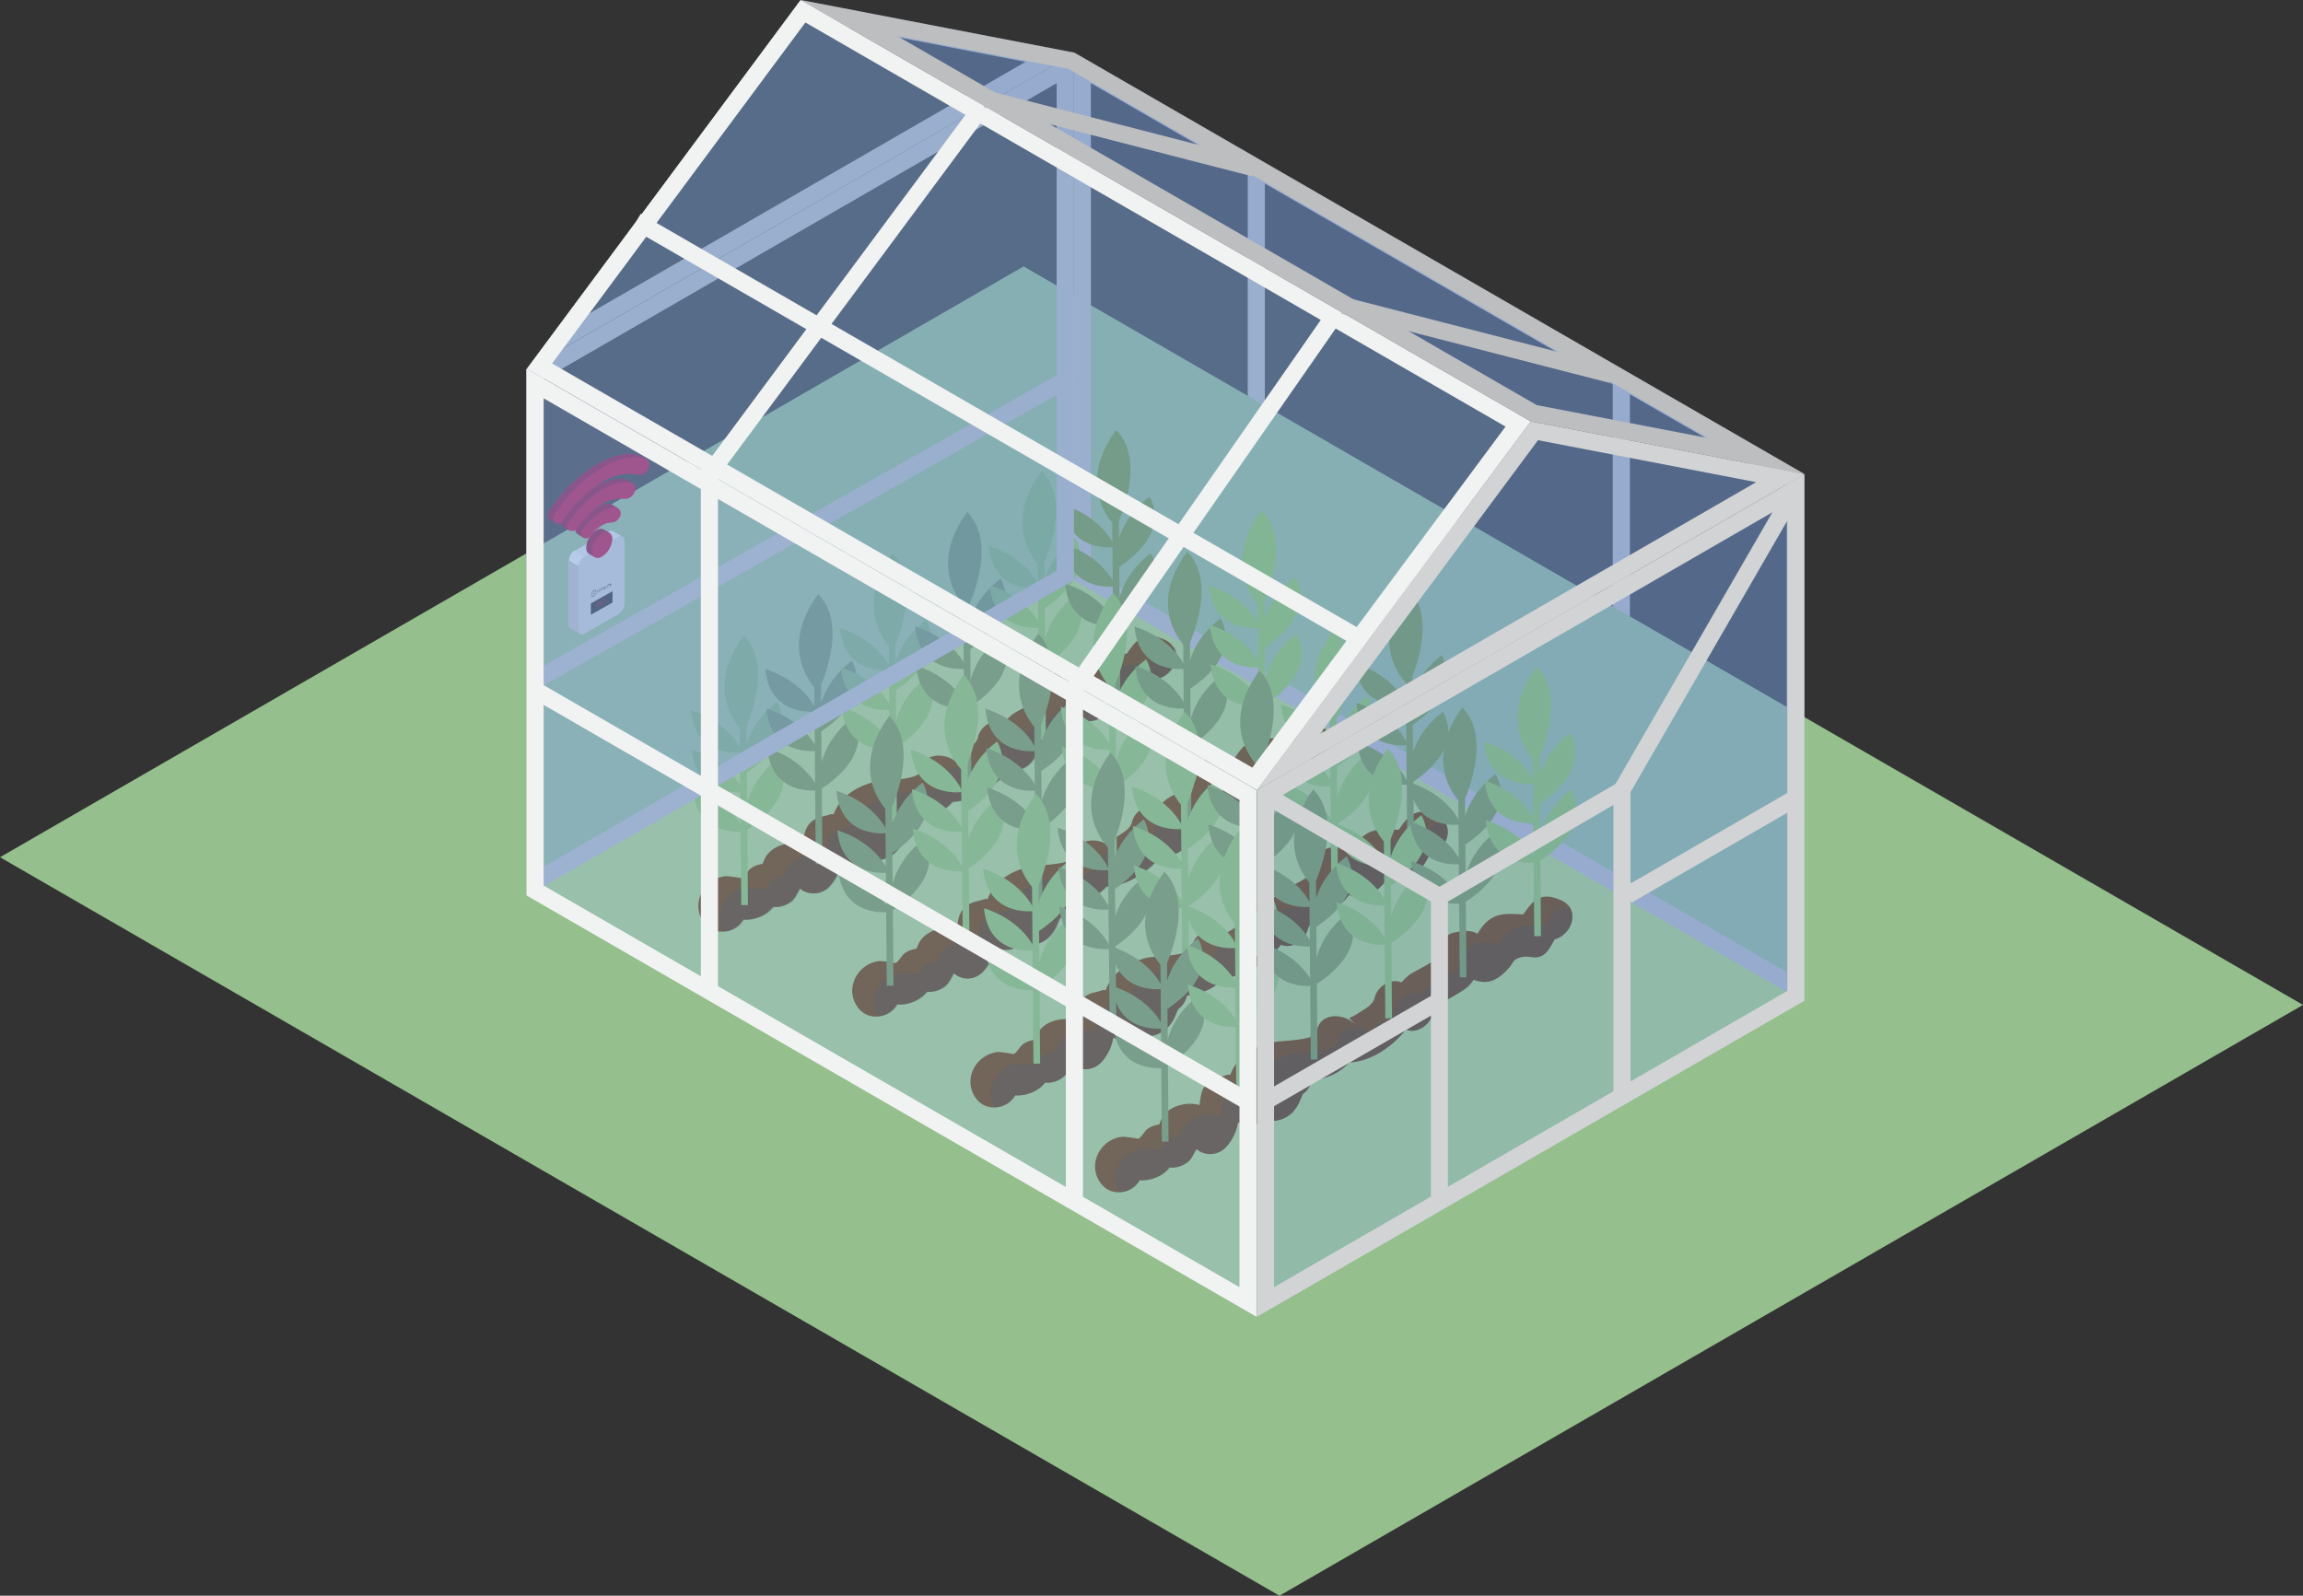 <svg xmlns="http://www.w3.org/2000/svg" viewBox="0 0 669.9 464.29"><rect x="0" y="0" width="669.9" height="464.29" fill="#333333" stroke="none"/><defs><style>.cls-1{isolation:isolate;}.cls-2{fill:#bcbec0;}.cls-3{fill:#95bf8c;}.cls-4{fill:#c4c4c4;}.cls-5{fill:#e6ebed;}.cls-6{fill:#fff;opacity:0.5;mix-blend-mode:multiply;}.cls-7{fill:#d0d4d4;}.cls-8{fill:#1f1f1f;}.cls-9{fill:#c20036;}.cls-10{fill:#3e3e3d;}.cls-11{fill:#567bc6;}.cls-11,.cls-18,.cls-19,.cls-20{opacity:0.31;}.cls-12{fill:#5e3d18;}.cls-13{fill:#3a3a3a;opacity:0.4;}.cls-14{fill:#7bb26f;}.cls-15{fill:#698e5f;}.cls-16{fill:#920030;}.cls-17{fill:#faef76;}.cls-18{fill:#89afe9;}.cls-19{fill:#9ec3ef;}.cls-20{fill:#93bde5;}.cls-21{fill:#f1f2f2;}.cls-22{fill:#d1d3d4;}</style></defs><g class="cls-1"><g id="Capa_2" data-name="Capa 2"><g id="Capa_1-2" data-name="Capa 1"><rect class="cls-2" x="362.94" y="47.78" width="4.98" height="150.89"/><rect class="cls-2" x="469.12" y="110.26" width="4.98" height="150.89"/><rect class="cls-2" x="413.04" y="49.69" width="4.98" height="238.29" transform="translate(61.54 444.28) rotate(-60)"/><polygon class="cls-3" points="297.74 77.52 0 249.42 372.17 464.29 669.9 292.39 297.74 77.52"/><g id="_5" data-name="5"><g class="cls-1"><path class="cls-4" d="M168.37,183.38l-.05-18.4-3-1.7,0,18.4a1.22,1.22,0,0,0,.5,1.1l3,1.7A1.24,1.24,0,0,1,168.37,183.38Z"/><path class="cls-5" d="M178.17,154.49h0l-.09,0-.09,0-.06,0h-.38l-.15,0-.06,0-.06,0-.08,0-.24.12L167,160.33a3.15,3.15,0,0,0-.33.22l-.1.09-.15.13-.06.07-.06.06-.06.07a2.09,2.09,0,0,0-.14.17l0,.06,0,0,0,.06-.09.15-.09.15h0l-.06.12-.08.15-.06.13h0l-.07.16s-.07.21-.08.24v0s0,0,0,.06,0,.13-.05.2a.5.5,0,0,1,0,.12,169202407406.86,169202407406.86,0,0,1,0,.12c0,.11,0,.22,0,.33l3,1.7a2.56,2.56,0,0,1,0-.39.64.64,0,0,0,0-.07,2.74,2.74,0,0,1,.08-.37v0a3.39,3.39,0,0,1,.15-.41h0a3,3,0,0,1,.21-.4h0l.24-.37,0,0a2.43,2.43,0,0,1,.24-.3l.06-.06a1.37,1.37,0,0,1,.22-.2l.1-.09A2.27,2.27,0,0,1,170,162l9.91-5.73a1.73,1.73,0,0,1,.32-.14l.06,0,.28-.06h0a1.29,1.29,0,0,1,.28,0h0a1.06,1.06,0,0,1,.25.09Z"/></g><path class="cls-6" d="M167.09,160.3l-.05,0a3.15,3.15,0,0,0-.33.22l-.1.09-.15.13-.06.07-.06.06-.06.07a2.09,2.09,0,0,0-.14.17l0,.06,0,0,0,.06-.09.15-.09.15h0l-.06.12-.08.15-.06.13h0l-.07.16-.06.16a.24.24,0,0,1,0,.08v0s0,0,0,.06,0,.13-.05.2a.5.5,0,0,1,0,.12,169202407406.86,169202407406.86,0,0,1,0,.12c0,.11,0,.22,0,.33l3,1.7a2.56,2.56,0,0,1,0-.39.64.64,0,0,0,0-.07,2.74,2.74,0,0,1,.08-.37v0a3.39,3.39,0,0,1,.15-.41h0a3,3,0,0,1,.21-.4h0l.24-.37,0,0a2.43,2.43,0,0,1,.24-.3l.06-.06a1.37,1.37,0,0,1,.22-.2l.1-.09A2.27,2.27,0,0,1,170,162l.06,0Z"/><path class="cls-7" d="M181.66,157.28c0-1.09-.77-1.52-1.72-1L170,162a3.74,3.74,0,0,0-1.71,2.95l.05,18.4c0,1.08.78,1.52,1.72,1l9.92-5.73a3.77,3.77,0,0,0,1.7-2.95Z"/><polygon class="cls-7" points="179.61 176.14 179.56 160.06 170.43 165.34 170.47 181.41 179.61 176.14 179.61 176.14"/><polygon class="cls-8" points="178.17 175.3 171.87 178.87 171.87 175.58 178.17 172.01 178.17 175.3"/><path class="cls-9" d="M174.12,176.68l-.6.34c-.06,0-.09,0-.1,0l.16-.15.48-.27Zm-.07-1.2-.47.27-.16,0a.26.26,0,0,1,.1-.16l.59-.34Zm0,.44.08,0-.08.13-.53.29-.08,0,.08-.12Zm0-.06v-.4l.06-.19c.06,0,.09,0,.1,0v.54l0,.06Zm.12.09,0,0v.54a.31.31,0,0,1-.1.15l-.06-.12v-.41Z"/><path class="cls-9" d="M174.66,175.18v.36l-.12.19,0,0v-.5Zm-.16,1.15v-.5l0-.07.12.05v.37Zm.7-.26-.6.34s-.08,0-.1,0l.16-.15.48-.27Zm0-1.24-.53.31-.16,0a.22.22,0,0,1,.1-.15l.65-.38Zm0,.48.08,0-.08.12-.52.29-.08,0,.08-.12Zm.12,0,0,0v.54a.22.22,0,0,1-.1.15l-.06-.12v-.4Z"/><path class="cls-9" d="M175.52,174.74h0v-.26l.06-.09h0v.24Zm.35-.5-.26.15-.05,0,.05-.07.26-.15,0,0Zm0,.28,0,.07-.26.15-.05,0,.05-.07.26-.15Zm0-.05v-.24l0,0,.06,0v.26l0,0Z"/><path class="cls-9" d="M176.32,174.22v.36l-.12.19,0,0v-.5Zm-.16,1.15v-.5l0-.07.12,0v.37Z"/><path class="cls-9" d="M176.54,175.16h0v-.26l.06-.09h0v.24Zm.35-.5-.26.14,0,0,0-.07.26-.14h0Zm0,.27,0,.07-.26.15,0,0,0-.07.26-.15Zm0-.05v-.24l0,0,.05,0v.26l0,0Z"/></g><path class="cls-10" d="M173.92,171.56h0s0,0,0,0v.82l-.12.06v-.81a.13.13,0,0,1,0-.06Zm.56-.31a.3.3,0,0,1,.15-.05.16.16,0,0,1,.12,0,.22.22,0,0,1,.09.1.33.33,0,0,1,0,.15.68.68,0,0,1,0,.19,1.54,1.54,0,0,1-.08.19l-.12.16a.79.79,0,0,1-.15.12.37.37,0,0,1-.15.05.28.28,0,0,1-.13,0,.24.24,0,0,1-.08-.09.38.38,0,0,1,0-.16.57.57,0,0,1,0-.18.64.64,0,0,1,.08-.19.61.61,0,0,1,.12-.16A.79.79,0,0,1,174.48,171.25Zm0,.75a.48.48,0,0,0,.11-.09.44.44,0,0,0,.08-.11.38.38,0,0,0,.06-.13.69.69,0,0,0,0-.13.31.31,0,0,0,0-.11l-.06-.07-.09,0-.1,0-.11.08a.83.83,0,0,0-.08.12l-.06.13a.59.59,0,0,0,0,.13.2.2,0,0,0,0,.11.1.1,0,0,0,0,.06.15.15,0,0,0,.09,0A.19.19,0,0,0,174.48,172Zm.44-1,.35-.2s0,0,0,0,0,0,0,0a.14.14,0,0,1,0,.06l0,0-.12.06v.76l-.11.06v-.75l-.12.06h0s0,0,0,0a.09.09,0,0,1,0-.05Zm.69,0,.08-.05.09,0a.08.08,0,0,1,.07,0,.1.1,0,0,1,.05.06s0,.06,0,.09a.43.43,0,0,1,0,.11.37.37,0,0,1-.05.11.86.86,0,0,1-.07.1.28.28,0,0,1-.09.07l-.28.16v-.13l.28-.16,0,0,0,0a.14.14,0,0,0,0-.06.11.11,0,0,0,0-.05.07.07,0,0,0,0,0s0,0,0,0h0l0,0-.07,0h-.1l-.06,0a.1.1,0,0,1,0,0,.17.17,0,0,1,0-.08.38.38,0,0,1,0-.1.47.47,0,0,1,.05-.1l.06-.09.09-.07.21-.12a0,0,0,0,1,0,0,.05.05,0,0,1,0,0l0,.05,0,0-.21.12,0,0,0,0a.08.08,0,0,0,0,0,.11.11,0,0,0,0,0s0,0,0,0,0,0,0,0h.07Zm.53.1.38-.22V171l-.49.28v-.82l0-.05,0,0,.35-.2s0,0,0,0,0,0,0,0a.11.11,0,0,1,0,0l0,0-.3.17v.25l.2-.11v.12l-.2.11Zm.79-1.2.11,0,.1,0,.06.07a.25.25,0,0,1,0,.12v.55l-.12.06v-.54a.19.19,0,0,0,0-.08.08.08,0,0,0,0,0H177l-.07,0-.07.06s0,.05-.06.07a.36.36,0,0,0,0,.09.28.28,0,0,0,0,.09v.54l-.11.07v-.55a.39.39,0,0,1,0-.14.35.35,0,0,1,.06-.14l.09-.13A.34.34,0,0,1,176.93,169.87Zm.62,0,.08,0,.08,0h.08a.13.13,0,0,1,0,.06.15.15,0,0,1,0,.09.2.2,0,0,1,0,.11.36.36,0,0,1,0,.11l-.08.1a.16.16,0,0,1-.09.07l-.28.16v-.13l.28-.16,0,0,0,0,0-.06a.43.43,0,0,1,0-.05.43.43,0,0,0,0,0l0,0h0l0,0-.07,0h-.11s0,0-.05,0a.07.07,0,0,1,0,0,.14.14,0,0,1,0-.07.43.43,0,0,1,0-.11.42.42,0,0,1,0-.1l.07-.09.08-.07.22-.12s0,0,0,0,0,0,0,0a.09.09,0,0,1,0,.05l0,0-.21.12,0,0s0,0,0,0l0,0v0s0,0,0,0l0,0h.07Z"/><path class="cls-10" d="M173.34,172.4a1.24,1.24,0,0,1-.58.91c-.3.17-.55.05-.59-.26l-.15.09c0,.41.36.56.74.35a1.58,1.58,0,0,0,.73-1.18Zm-.59-.61A1.61,1.61,0,0,0,172,173l.15-.09a1.29,1.29,0,0,1,.58-.91c.3-.17.55-.05.59.26l.15-.09C173.45,171.73,173.13,171.58,172.75,171.79Z"/><path class="cls-10" d="M172.91,172.55c0-.09-.07-.14-.15-.09a.34.34,0,0,0-.16.27c0,.1.07.14.16.09A.36.36,0,0,0,172.91,172.55Z"/><path class="cls-10" d="M175.86,171.68l0,0v0h-.08l0,0v0s0,0,0,0,0,0,0,0l0,0,0,0h.06v0l0,0s0,0,0,0h0l0,0s0,0,0,0a0,0,0,0,0,0,0v.06s0,0,0,0h0l0,0v0a0,0,0,0,0,0,0,0,0,0,0,1,0,0l-.06,0v0l.07,0v.1h0Z"/><path class="cls-10" d="M175.93,171.5h0v0h0Zm0,0h0v.13h0Z"/><path class="cls-10" d="M176,171.51h0v0h0l0-.05h0l0,0,0,0h0s0,0,0,0h0v.12h0v-.09h0l0,0a0,0,0,0,0,0,0v.08h0v-.09h0l0,0h0v0h0v.08h0Z"/><path class="cls-10" d="M176.27,171.43l0,0s0,0,0,0h-.05v-.08s0,0,0,0v0l0,0s0,0,0,0h0v0l-.09.05v0h.06v0Zm0,0h-.05v0h0v0Z"/><path class="cls-10" d="M176.29,171.32h0v0h0s0,0,0,0,0,0,0,0h0v.11h0v-.11h-.05v.12h0Z"/><path class="cls-10" d="M176.42,171.29l0,0s0,0,0,0h.07v0s0,0,0,0v0a0,0,0,0,1,0,0l0,0,0,0h0s0,0,0,0,0,0,0,0Zm0,0h.05v-.06a0,0,0,0,0,0,0v0h0l0,0h0v.07Z"/><path class="cls-10" d="M176.64,171.08l0,0v.19h0Z"/><path class="cls-10" d="M176.7,171.14a0,0,0,0,1,0,0s0,0,0,0l0,0h0s0,0,0,0,0,0,0,0a36903069269.06,36903069269.06,0,0,1,0,.06l0,0,0,0h0v0s0,0,0,0A0,0,0,0,1,176.7,171.14Zm0,0v0h.06v0a0,0,0,0,0,0,0s0,0,0,0h-.05v0a0,0,0,0,0,0,0S176.71,171.17,176.72,171.17Z"/><path class="cls-10" d="M176.88,171l-.06,0v0l.13-.07v0l0,0v.17h0Z"/><path class="cls-10" d="M177.15,171h0v0h0l0,0h0s0,0,0,0h0v-.06s0,0,0,0l0,0,0,0h0v-.07h0Zm-.09,0h.05v-.08h-.06s0,0,0,0V171Z"/><path class="cls-10" d="M177.2,170.79h0v0h0Zm0,0h0V171h0Z"/><path class="cls-10" d="M177.29,170.9h0l0-.11,0,0,0,.1h0l0-.13h0Z"/><path class="cls-10" d="M177.38,170.69h0v0h0Zm0,0h0v.14h0Z"/><path class="cls-10" d="M177.43,170.78h0v0h.08v0h0a0,0,0,0,1,0,0,0,0,0,0,1,0,0h0l0,0h-.05v0Z"/><path class="cls-10" d="M177.56,170.59h0v0h0Zm0,0h0v.14h0Z"/><path class="cls-10" d="M177.59,170.63s0,0,0,0,0,0,0,0l0,0h.06v.09l0,0,0,0h0s0,0,0,0v-.06Zm0,0h0v-.08h-.05v.08Z"/><path class="cls-10" d="M177.73,170.51h0v0h0s0,0,0,0l0,0h0v.11h0v-.1h0v0h0v.1h0Z"/><rect class="cls-2" x="144.07" y="151.12" width="179.95" height="4.98" transform="translate(-45.3 135.29) rotate(-29.53)"/><path class="cls-2" d="M317.32,24.21l202.4,116.85V282.82L317.32,166V24.21Zm-5-8.62V168.84l212.35,122.6V138.19L312.34,15.59Z"/><polygon class="cls-11" points="312.34 15.59 524.69 138.19 524.69 291.44 312.34 168.84 312.34 15.59"/><path class="cls-12" d="M336.86,197.45c-1.06,1.55-2,4.24-4.29,5.06-1.8.63-3.69-.29-5.37.14-2.7.7-2.1,1.29-3.78,3.2-3.82,4.32-6.67,4.64-10.19,3.4a17.2,17.2,0,0,1-1.17,1.52c-2.41,2.69-9.9,5-10.76,8.52-.77,3-4.41,5.69-7.57,4.51a1.21,1.21,0,0,1-.25-.08c-3.85,5.14-10.45,9.4-16.41,9.57a15.7,15.7,0,0,1-7.58,4.59,20.55,20.55,0,0,1-3.36.66,6.4,6.4,0,0,1-2.56,3.94l-.2.4-.56,1.4a11.28,11.28,0,0,1-2.35,3.63,8.45,8.45,0,0,1-6.21,2.42c-.18,0-1.39-.15-2.23-.27a5.78,5.78,0,0,1-7.31.61,16.67,16.67,0,0,1-.47,2,13.82,13.82,0,0,1-3.11,5.36,6.32,6.32,0,0,1-7.52,1.15,4.09,4.09,0,0,1-.9-.68c-.87,1.18-1.21,2.58-2.41,3.62a7.42,7.42,0,0,1-5.46,1.76,9.4,9.4,0,0,1-4.21,3,10,10,0,0,1-4.47.69,7,7,0,0,1-5.88,3.5,6.31,6.31,0,0,1-5.43-2.54c-4.16-5.44-.21-13,6.39-13.62a44.78,44.78,0,0,1,4.46.61c.89-.32,1.89-2.32,2.8-2.92a7.12,7.12,0,0,1,3.33-1.22,12.62,12.62,0,0,1,.95-2.17,8.41,8.41,0,0,1,4.28-3.23,11.1,11.1,0,0,1,6.47-.29c.34-2.34.42-4.92,2.69-6.74,1.57-1.26,3.19-1.3,5-1.92.82-.29,1.12-.17,1.21,0,.12-.3.31-.77.66-1.47,2.08-4.27,6.41-6.71,10.83-7.94,2.86-.79,13.38-.48,13.75-3.28.75-5.87,8.52-5.45,11.34-1.74-2.46-3.23-2.66-1.31.7-3.61,1.65-1.12,4.29-2.3,4.77-4.54.66-3,4.46-5.67,7.56-4.53l.27.1a17.73,17.73,0,0,1,2-2c1.71-1.48,8.75-4.1,8.8-6.39.08-2.58,1.69-5.54,4.43-6.12,1.81-.36,5.05-.91,6.82.38.22-.38.47-.71.6-.94,3.68-5.58,7.73-4.93,12.77-4.72,2.72-3.89,4.84-6.87,11-4.11a5.56,5.56,0,0,1,2.69,2.33C343.17,191.75,340.74,196.42,336.86,197.45Z"/><path class="cls-12" d="M381.56,222.11c-1.06,1.56-2,4.27-4.29,5.07-1.8.64-3.69-.29-5.35.15-2.72.71-2.11,1.3-3.81,3.2-3.81,4.33-6.67,4.62-10.18,3.41a15.13,15.13,0,0,1-1.17,1.52c-2.42,2.68-9.89,5-10.77,8.51-.76,3-4.38,5.69-7.56,4.52a2.09,2.09,0,0,0-.23-.08c-3.85,5.12-10.47,9.4-16.41,9.55a15.69,15.69,0,0,1-7.58,4.6,22.7,22.7,0,0,1-3.38.67,6.43,6.43,0,0,1-2.54,3.92,4,4,0,0,0-.21.41c-.2.47-.39.93-.57,1.4a11.23,11.23,0,0,1-2.35,3.63A8.46,8.46,0,0,1,299,275c-.23,0-1.41-.13-2.23-.27a5.75,5.75,0,0,1-7.31.63,14.06,14.06,0,0,1-.47,2,13.45,13.45,0,0,1-3.12,5.35,5.87,5.87,0,0,1-8.42.46c-.84,1.18-1.2,2.59-2.4,3.63a7.43,7.43,0,0,1-5.46,1.76,9.16,9.16,0,0,1-4.22,3,9.73,9.73,0,0,1-4.46.69,7,7,0,0,1-5.88,3.51,6.25,6.25,0,0,1-5.41-2.54c-4.18-5.44-.23-13,6.37-13.61a36.54,36.54,0,0,1,4.46.61c.9-.34,1.91-2.34,2.8-2.95a7.42,7.42,0,0,1,3.33-1.2,12.2,12.2,0,0,1,1-2.17,8.51,8.51,0,0,1,4.3-3.25,11.37,11.37,0,0,1,6.45-.29c.34-2.34.44-4.9,2.69-6.71,1.57-1.27,3.19-1.3,5-1.93.81-.29,1.12-.17,1.23,0a13,13,0,0,1,.64-1.49c2.09-4.24,6.43-6.69,10.83-7.91,2.86-.8,13.4-.49,13.74-3.29.76-5.89,8.54-5.44,11.35-1.75-2.46-3.24-2.65-1.31.72-3.59,1.62-1.13,4.26-2.33,4.76-4.54.66-3,4.46-5.67,7.55-4.53l.27.1a17.79,17.79,0,0,1,2-2c1.73-1.48,8.75-4.09,8.82-6.41.06-2.56,1.67-5.53,4.41-6.09,1.81-.38,5.05-.92,6.82.36.24-.37.46-.71.62-.94,3.66-5.57,7.73-4.93,12.75-4.71,2.74-3.88,4.84-6.87,11-4.11a5.49,5.49,0,0,1,2.67,2.32C387.87,216.42,385.44,221.1,381.56,222.11Z"/><path class="cls-12" d="M416,248.59c-1.07,1.56-2,4.25-4.31,5.06-1.78.63-3.69-.29-5.35.14-2.73.71-2.11,1.32-3.79,3.22-3.83,4.31-6.69,4.62-10.2,3.4a15.54,15.54,0,0,1-1.18,1.51c-2.39,2.7-9.88,5.06-10.76,8.51-.75,3-4.38,5.71-7.54,4.54l-.25-.1c-3.85,5.14-10.48,9.4-16.41,9.57a15.66,15.66,0,0,1-7.58,4.58,23,23,0,0,1-3.38.69,6.46,6.46,0,0,1-2.54,3.92l-.21.41q-.27.7-.57,1.38a10.94,10.94,0,0,1-2.34,3.63,8.43,8.43,0,0,1-6.2,2.42c-.18,0-1.38-.15-2.23-.27a5.79,5.79,0,0,1-7.32.63,16.42,16.42,0,0,1-.48,2,13.67,13.67,0,0,1-3.1,5.34,6.26,6.26,0,0,1-7.51,1.15,4.68,4.68,0,0,1-.93-.67c-.84,1.17-1.2,2.59-2.39,3.61A7.36,7.36,0,0,1,304,315a9.19,9.19,0,0,1-4.22,3,10,10,0,0,1-4.46.69,7,7,0,0,1-5.86,3.51A6.28,6.28,0,0,1,284,319.7c-4.17-5.42-.23-13,6.39-13.61a42.38,42.38,0,0,1,4.46.61c.88-.33,1.88-2.32,2.8-2.93a7.3,7.3,0,0,1,3.33-1.22,12.14,12.14,0,0,1,.93-2.15,8.48,8.48,0,0,1,4.3-3.25,11.35,11.35,0,0,1,6.47-.29c.33-2.34.42-4.92,2.69-6.73,1.57-1.27,3.17-1.3,5-1.93.81-.29,1.12-.17,1.21,0,.1-.28.3-.75.64-1.47,2.09-4.26,6.43-6.69,10.85-7.93,2.86-.8,13.38-.49,13.72-3.27.76-5.89,8.54-5.46,11.35-1.76-2.46-3.23-2.65-1.3.71-3.61,1.65-1.12,4.29-2.3,4.77-4.53.66-3,4.46-5.67,7.55-4.52l.27.1a17.75,17.75,0,0,1,2-2c1.73-1.48,8.74-4.11,8.82-6.41.06-2.56,1.68-5.53,4.43-6.1,1.78-.37,5-.93,6.8.36.24-.38.46-.7.62-.94,3.66-5.58,7.73-4.92,12.75-4.7,2.74-3.89,4.86-6.87,11-4.11a5.51,5.51,0,0,1,2.68,2.32C422.34,242.9,419.88,247.58,416,248.59Z"/><path class="cls-13" d="M337.18,197.44c-1.07,1.55-2,4.24-4.3,5.06-1.8.63-3.68-.29-5.36.14-2.71.71-2.11,1.3-3.79,3.2-3.81,4.32-6.67,4.64-10.19,3.4a15.85,15.85,0,0,1-1.17,1.52c-2.41,2.69-9.9,5.05-10.76,8.52-.77,3-4.4,5.69-7.56,4.52a1.25,1.25,0,0,1-.25-.09c-3.85,5.14-10.46,9.4-16.41,9.58a15.73,15.73,0,0,1-7.58,4.58,20.71,20.71,0,0,1-3.37.67,6.38,6.38,0,0,1-2.56,3.93l-.2.4-.55,1.4a11.2,11.2,0,0,1-2.36,3.63,8.4,8.4,0,0,1-6.2,2.42c-.18,0-1.39-.15-2.23-.27a5.78,5.78,0,0,1-7.32.61,14,14,0,0,1-3.58,7.38,6.3,6.3,0,0,1-7.52,1.15,4.1,4.1,0,0,1-.9-.67c-.86,1.17-1.2,2.57-2.41,3.61a7.35,7.35,0,0,1-5.45,1.76,9.51,9.51,0,0,1-4.22,3,10.29,10.29,0,0,1-4.47.69,7,7,0,0,1-5.87,3.49c-3.24-5.35.62-12.23,6.92-12.82a42.38,42.38,0,0,1,4.46.61c.88-.33,1.89-2.32,2.8-2.93a7.34,7.34,0,0,1,3.33-1.22,12.14,12.14,0,0,1,.93-2.15,8.52,8.52,0,0,1,4.3-3.25,11.35,11.35,0,0,1,6.47-.29c.34-2.34.42-4.9,2.69-6.73,1.57-1.25,3.17-1.3,5-1.93.81-.27,1.12-.15,1.21,0,.1-.28.31-.75.64-1.47,2.09-4.26,6.43-6.69,10.85-7.93,2.86-.8,13.38-.49,13.74-3.27.74-5.89,8.52-5.46,11.33-1.76-2.46-3.23-2.64-1.3.72-3.61,1.64-1.12,4.28-2.3,4.77-4.53.66-3,4.46-5.66,7.56-4.52l.25.1a17.75,17.75,0,0,1,2-2c1.73-1.48,8.75-4.11,8.82-6.41.06-2.56,1.69-5.53,4.43-6.1,1.79-.37,5-.93,6.82.36.22-.38.45-.7.6-.94,3.66-5.58,7.73-4.92,12.75-4.7,2.19-3.09,4-5.62,7.71-5.12C343.49,191.75,341.05,196.41,337.18,197.44Z"/><path class="cls-13" d="M381.88,222.11c-1.07,1.55-2,4.26-4.3,5.06-1.8.64-3.69-.29-5.35.16-2.72.7-2.1,1.29-3.8,3.2-3.82,4.32-6.67,4.62-10.19,3.4a15.13,15.13,0,0,1-1.17,1.52c-2.41,2.69-9.88,5.05-10.76,8.52-.77,3-4.39,5.68-7.56,4.51l-.24-.08c-3.85,5.12-10.47,9.4-16.41,9.55a15.73,15.73,0,0,1-7.58,4.61,22.65,22.65,0,0,1-3.38.66,6.38,6.38,0,0,1-2.54,3.92,3.86,3.86,0,0,0-.2.41c-.21.47-.39.94-.58,1.4a11,11,0,0,1-2.35,3.63,8.48,8.48,0,0,1-6.21,2.41c-.23,0-1.4-.13-2.22-.27a5.77,5.77,0,0,1-7.32.63,13.89,13.89,0,0,1-.47,2,13.36,13.36,0,0,1-3.11,5.35,6.3,6.3,0,0,1-7.52,1.15,5.93,5.93,0,0,1-.9-.69c-.85,1.18-1.21,2.59-2.41,3.63a7.46,7.46,0,0,1-5.45,1.77,9.28,9.28,0,0,1-4.22,3,9.8,9.8,0,0,1-4.47.69,7.06,7.06,0,0,1-5.88,3.52c-3.25-5.35.65-12.24,6.93-12.83.23,0,4.67.54,4.46.61.9-.32,1.89-2.32,2.8-2.93a7.21,7.21,0,0,1,3.33-1.21,12.39,12.39,0,0,1,.95-2.18A8.39,8.39,0,0,1,278,274a11.35,11.35,0,0,1,6.47-.3c.34-2.33.42-4.91,2.69-6.73,1.57-1.26,3.19-1.3,5-1.93.81-.28,1.12-.16,1.21,0a14,14,0,0,1,.66-1.47c2.07-4.27,6.41-6.72,10.83-7.94,2.86-.79,13.38-.48,13.74-3.28.76-5.87,8.52-5.45,11.35-1.74-2.46-3.24-2.67-1.31.7-3.61,1.64-1.12,4.28-2.31,4.76-4.54.66-3,4.46-5.67,7.57-4.53l.27.1a16.94,16.94,0,0,1,2-2c1.71-1.48,8.74-4.1,8.8-6.39.08-2.59,1.68-5.54,4.43-6.12,1.8-.36,5-.92,6.82.38.22-.38.46-.71.6-.94,3.68-5.58,7.73-4.93,12.77-4.72,2.17-3.1,3.94-5.63,7.69-5.13C388.18,216.41,385.75,221.09,381.88,222.11Z"/><path class="cls-13" d="M416,248.59c-1.07,1.56-2,4.25-4.31,5.06-1.78.63-3.69-.29-5.35.14-2.73.71-2.11,1.32-3.79,3.22-3.83,4.31-6.69,4.62-10.2,3.4a15.54,15.54,0,0,1-1.18,1.51c-2.39,2.7-9.88,5.06-10.76,8.51-.75,3-4.38,5.71-7.54,4.54l-.25-.1c-3.85,5.14-10.48,9.4-16.41,9.57a15.66,15.66,0,0,1-7.58,4.58,23,23,0,0,1-3.38.69,6.46,6.46,0,0,1-2.54,3.92l-.21.41q-.27.7-.57,1.38a10.94,10.94,0,0,1-2.34,3.63,8.43,8.43,0,0,1-6.2,2.42c-.18,0-1.38-.15-2.23-.27a5.79,5.79,0,0,1-7.32.63,16.42,16.42,0,0,1-.48,2,13.67,13.67,0,0,1-3.1,5.34,6.26,6.26,0,0,1-7.51,1.15,4.68,4.68,0,0,1-.93-.67c-.84,1.17-1.2,2.59-2.39,3.61A7.36,7.36,0,0,1,304,315a9.19,9.19,0,0,1-4.22,3,10,10,0,0,1-4.46.69,7,7,0,0,1-5.86,3.51c-3.27-5.35.62-12.23,6.91-12.82a38.93,38.93,0,0,1,4.46.61c.9-.34,1.9-2.34,2.79-2.95a7.45,7.45,0,0,1,3.34-1.2,12.36,12.36,0,0,1,.94-2.17,8.5,8.5,0,0,1,4.3-3.25,11.29,11.29,0,0,1,6.45-.29c.34-2.34.44-4.9,2.69-6.71,1.58-1.27,3.19-1.3,5-1.93.81-.29,1.13-.17,1.22,0a11.89,11.89,0,0,1,.65-1.49c2.09-4.24,6.42-6.69,10.82-7.91,2.87-.8,13.4-.49,13.75-3.29.75-5.89,8.53-5.44,11.34-1.75-2.46-3.24-2.64-1.3.72-3.6,1.63-1.12,4.27-2.32,4.77-4.53.66-3,4.46-5.67,7.54-4.54l.27.1a18.6,18.6,0,0,1,2-2c1.73-1.48,8.75-4.09,8.82-6.41.07-2.56,1.67-5.53,4.43-6.09,1.79-.38,5-.92,6.8.35l.62-.93c3.66-5.57,7.73-4.91,12.75-4.71,2.19-3.09,4-5.62,7.71-5.12C422.34,242.9,419.88,247.58,416,248.59Z"/><path class="cls-12" d="M452.29,273.26c-1.06,1.56-2,4.25-4.31,5.06-1.78.63-3.69-.29-5.35.14-2.72.71-2.1,1.32-3.79,3.22-3.83,4.31-6.68,4.62-10.2,3.4a14,14,0,0,1-1.17,1.51c-2.4,2.7-9.88,5.06-10.76,8.51-.75,3-4.39,5.71-7.55,4.54l-.25-.11c-3.85,5.14-10.47,9.41-16.41,9.58a15.61,15.61,0,0,1-7.58,4.58,22.78,22.78,0,0,1-3.38.69,6.36,6.36,0,0,1-2.54,3.91l-.21.42c-.18.46-.37.93-.57,1.38a10.92,10.92,0,0,1-2.33,3.63,8.45,8.45,0,0,1-6.21,2.42c-.18,0-1.37-.15-2.23-.27a5.77,5.77,0,0,1-7.31.63,18.26,18.26,0,0,1-.49,2,13.67,13.67,0,0,1-3.1,5.34A6.26,6.26,0,0,1,349,335a4.3,4.3,0,0,1-.92-.67c-.85,1.17-1.21,2.59-2.39,3.61a7.42,7.42,0,0,1-5.48,1.76,9.22,9.22,0,0,1-4.21,3,10.22,10.22,0,0,1-4.47.69,7,7,0,0,1-5.86,3.51,6.29,6.29,0,0,1-5.43-2.56c-4.16-5.42-.23-13,6.39-13.61a39.9,39.9,0,0,1,4.46.61c.88-.33,1.89-2.32,2.8-2.93a7.3,7.3,0,0,1,3.33-1.22,12.14,12.14,0,0,1,.93-2.15,8.47,8.47,0,0,1,4.3-3.25,11.26,11.26,0,0,1,6.47-.29c.34-2.34.42-4.92,2.69-6.73,1.57-1.27,3.17-1.3,5-1.93.81-.29,1.12-.17,1.21,0,.1-.28.3-.75.64-1.47,2.09-4.26,6.43-6.69,10.85-7.93,2.86-.8,13.38-.49,13.73-3.27.75-5.89,8.53-5.46,11.34-1.76-2.46-3.23-2.65-1.31.72-3.61,1.64-1.12,4.28-2.3,4.77-4.53.66-3,4.45-5.67,7.54-4.52l.27.1a17.75,17.75,0,0,1,2-2c1.73-1.48,8.75-4.11,8.82-6.41.06-2.56,1.68-5.54,4.43-6.1,1.79-.38,5-.93,6.8.36.24-.38.47-.7.62-.94,3.66-5.58,7.73-4.92,12.75-4.7,2.74-3.89,4.86-6.87,11-4.11a5.47,5.47,0,0,1,2.68,2.32C458.6,267.57,456.15,272.25,452.29,273.26Z"/><path class="cls-13" d="M452.29,273.26c-1.06,1.56-2,4.25-4.31,5.06-1.78.63-3.69-.29-5.35.14-2.72.71-2.1,1.32-3.79,3.22-3.83,4.31-6.68,4.62-10.2,3.4a14,14,0,0,1-1.17,1.51c-2.4,2.7-9.88,5.06-10.76,8.51-.75,3-4.39,5.71-7.55,4.54l-.25-.11c-3.85,5.14-10.47,9.41-16.41,9.58a15.61,15.61,0,0,1-7.58,4.58,22.78,22.78,0,0,1-3.38.69,6.36,6.36,0,0,1-2.54,3.91l-.21.42c-.18.46-.37.93-.57,1.38a10.92,10.92,0,0,1-2.33,3.63,8.45,8.45,0,0,1-6.21,2.42c-.18,0-1.37-.15-2.23-.27a5.77,5.77,0,0,1-7.31.63,18.26,18.26,0,0,1-.49,2,13.67,13.67,0,0,1-3.1,5.34A6.26,6.26,0,0,1,349,335a4.3,4.3,0,0,1-.92-.67c-.85,1.17-1.21,2.59-2.39,3.61a7.42,7.42,0,0,1-5.48,1.76,9.22,9.22,0,0,1-4.21,3,10.22,10.22,0,0,1-4.47.69,7,7,0,0,1-5.86,3.51c-3.27-5.35.63-12.23,6.91-12.82a38.62,38.62,0,0,1,4.46.61c.9-.34,1.9-2.34,2.79-3a7.45,7.45,0,0,1,3.34-1.2,12.36,12.36,0,0,1,.94-2.17,8.48,8.48,0,0,1,4.31-3.25,11.28,11.28,0,0,1,6.45-.29c.33-2.34.43-4.9,2.69-6.71,1.57-1.27,3.19-1.3,5-1.93.81-.29,1.13-.17,1.23,0a11.39,11.39,0,0,1,.64-1.49c2.09-4.24,6.42-6.69,10.83-7.91,2.86-.8,13.4-.49,13.74-3.29.75-5.89,8.54-5.44,11.34-1.76-2.45-3.23-2.64-1.29.72-3.59,1.63-1.12,4.27-2.32,4.77-4.54.66-3,4.46-5.67,7.54-4.53l.27.1a17.85,17.85,0,0,1,2-2c1.72-1.48,8.74-4.1,8.81-6.41.07-2.56,1.67-5.53,4.43-6.1,1.79-.37,5-.91,6.81.36l.61-.94c3.67-5.56,7.74-4.9,12.76-4.7,2.18-3.09,4-5.62,7.7-5.12C458.6,267.57,456.15,272.25,452.29,273.26Z"/><path class="cls-14" d="M216.51,241.88s-1.89-12.22,9.94-21.18C233,232.83,216.51,241.88,216.51,241.88Z"/><path class="cls-14" d="M216.13,225.4s-1.89-12.21,9.94-21.18C232.58,216.35,216.13,225.4,216.13,225.4Z"/><path class="cls-14" d="M216.51,241.88s-3.13-8.48-15-12.29C202.77,243.9,216.51,241.88,216.51,241.88Z"/><path class="cls-14" d="M216.24,230.4s-3.13-8.48-15-12.29C202.5,232.42,216.24,230.4,216.24,230.4Z"/><path class="cls-14" d="M216,218.93s-3.13-8.48-15-12.29C202.24,221,216,218.93,216,218.93Z"/><rect class="cls-14" x="215.36" y="195.16" width="1.94" height="68.18" transform="translate(-1.93 1.83) rotate(-0.48)"/><path class="cls-14" d="M216.36,213.13s-12.6-11.11,0-28.31C225.73,194.36,216.36,213.13,216.36,213.13Z"/><path class="cls-15" d="M238.17,229.92s-1.88-12.21,10-21.18C254.62,220.88,238.17,229.92,238.17,229.92Z"/><path class="cls-15" d="M237.79,213.45s-1.88-12.21,10-21.18C254.24,204.4,237.79,213.45,237.79,213.45Z"/><path class="cls-15" d="M238.17,229.92s-3.13-8.48-15-12.28C224.43,232,238.17,229.92,238.17,229.92Z"/><path class="cls-15" d="M237.91,218.45s-3.13-8.48-15-12.29C224.17,220.47,237.91,218.45,237.91,218.45Z"/><path class="cls-15" d="M237.64,207s-3.12-8.48-15-12.28C223.9,209,237.64,207,237.64,207Z"/><rect class="cls-15" x="237.02" y="183.2" width="1.94" height="68.18" transform="translate(-1.82 2.01) rotate(-0.48)"/><path class="cls-15" d="M238,201.17s-12.6-11.11,0-28.3C247.39,182.41,238,201.17,238,201.17Z"/><path class="cls-14" d="M259.83,218s-1.88-12.21,9.95-21.18C276.29,208.92,259.83,218,259.83,218Z"/><path class="cls-14" d="M259.46,201.49s-1.89-12.21,9.94-21.17C275.91,192.45,259.46,201.49,259.46,201.49Z"/><path class="cls-14" d="M259.83,218s-3.12-8.48-15-12.29C246.1,220,259.83,218,259.83,218Z"/><path class="cls-14" d="M259.57,206.49s-3.13-8.48-15-12.28C245.83,208.52,259.57,206.49,259.57,206.49Z"/><path class="cls-14" d="M259.31,195s-3.13-8.48-15-12.29C245.57,197,259.31,195,259.31,195Z"/><rect class="cls-14" x="258.69" y="171.25" width="1.94" height="68.18" transform="translate(-1.68 2.14) rotate(-0.47)"/><path class="cls-14" d="M259.69,189.22s-12.6-11.11,0-28.31C269.06,170.45,259.69,189.22,259.69,189.22Z"/><path class="cls-15" d="M281.5,206s-1.88-12.22,9.95-21.18C298,197,281.5,206,281.5,206Z"/><path class="cls-15" d="M281.12,189.54s-1.88-12.21,9.95-21.18C297.57,180.49,281.12,189.54,281.12,189.54Z"/><path class="cls-15" d="M281.5,206s-3.13-8.48-15-12.29C267.76,208,281.5,206,281.5,206Z"/><path class="cls-15" d="M281.24,194.54s-3.13-8.48-15.05-12.29C267.5,196.56,281.24,194.54,281.24,194.54Z"/><path class="cls-15" d="M281,183.07s-3.13-8.48-15-12.29C267.23,185.09,281,183.07,281,183.07Z"/><rect class="cls-15" x="280.35" y="159.3" width="1.94" height="68.18" transform="translate(-1.62 2.38) rotate(-0.48)"/><path class="cls-15" d="M281.36,177.27s-12.6-11.11,0-28.31C290.72,158.5,281.36,177.27,281.36,177.27Z"/><path class="cls-14" d="M303.16,194.06s-1.88-12.21,9.95-21.18C319.62,185,303.16,194.06,303.16,194.06Z"/><path class="cls-14" d="M302.79,177.59s-1.89-12.21,9.94-21.18C319.24,168.54,302.79,177.59,302.79,177.59Z"/><path class="cls-14" d="M303.16,194.06s-3.12-8.48-15-12.28C289.42,196.09,303.16,194.06,303.16,194.06Z"/><path class="cls-14" d="M302.9,182.59s-3.13-8.48-15-12.29C289.16,184.61,302.9,182.59,302.9,182.59Z"/><path class="cls-14" d="M302.64,171.11s-3.13-8.48-15-12.28C288.9,173.14,302.64,171.11,302.64,171.11Z"/><rect class="cls-14" x="302.02" y="147.34" width="1.94" height="68.18" transform="translate(-1.48 2.5) rotate(-0.47)"/><path class="cls-14" d="M303,165.31s-12.6-11.11,0-28.3C312.39,146.55,303,165.31,303,165.31Z"/><path class="cls-15" d="M324.83,182.11s-1.88-12.21,9.95-21.18C341.28,173.06,324.83,182.11,324.83,182.11Z"/><path class="cls-15" d="M324.45,165.63s-1.88-12.21,9.95-21.17C340.9,156.59,324.45,165.63,324.45,165.63Z"/><path class="cls-15" d="M324.83,182.11s-3.13-8.48-15-12.29C311.09,184.13,324.83,182.11,324.83,182.11Z"/><path class="cls-15" d="M324.56,170.63s-3.12-8.48-15-12.28C310.83,172.66,324.56,170.63,324.56,170.63Z"/><path class="cls-15" d="M324.3,159.16s-3.13-8.48-15-12.29C310.56,161.18,324.3,159.16,324.3,159.16Z"/><rect class="cls-15" x="323.68" y="135.39" width="1.94" height="68.18" transform="translate(-1.42 2.74) rotate(-0.48)"/><path class="cls-15" d="M324.68,153.36s-12.59-11.11,0-28.31C334.05,134.59,324.68,153.36,324.68,153.36Z"/><path class="cls-15" d="M258.83,265.34s-1.88-12.21,9.95-21.18C275.28,256.29,258.83,265.34,258.83,265.34Z"/><path class="cls-15" d="M258.45,248.87s-1.88-12.21,9.95-21.18C274.9,239.82,258.45,248.87,258.45,248.87Z"/><path class="cls-15" d="M258.83,265.34s-3.13-8.48-15-12.28C245.09,267.36,258.83,265.34,258.83,265.34Z"/><path class="cls-15" d="M258.56,253.87s-3.12-8.48-15-12.29C244.82,255.89,258.56,253.87,258.56,253.87Z"/><path class="cls-15" d="M258.3,242.39s-3.13-8.48-15-12.28C244.56,244.42,258.3,242.39,258.3,242.39Z"/><rect class="cls-15" x="257.68" y="218.62" width="1.94" height="68.18" transform="translate(-2.12 2.19) rotate(-0.48)"/><path class="cls-15" d="M258.68,236.59s-12.59-11.11,0-28.3C268.05,217.83,258.68,236.59,258.68,236.59Z"/><path class="cls-14" d="M280.49,253.39s-1.88-12.21,9.95-21.18C297,244.34,280.49,253.39,280.49,253.39Z"/><path class="cls-14" d="M280.11,236.91s-1.88-12.21,9.95-21.17C296.57,227.87,280.11,236.91,280.11,236.91Z"/><path class="cls-14" d="M280.49,253.39s-3.12-8.48-15-12.29C266.75,255.41,280.49,253.39,280.49,253.39Z"/><path class="cls-14" d="M280.23,241.91s-3.13-8.48-15-12.28C266.49,243.94,280.23,241.91,280.23,241.91Z"/><path class="cls-14" d="M280,230.44s-3.13-8.48-15.05-12.29C266.23,232.46,280,230.44,280,230.44Z"/><rect class="cls-14" x="279.34" y="206.67" width="1.94" height="68.18" transform="matrix(1, -0.01, 0.01, 1, -2.02, 2.37)"/><path class="cls-14" d="M280.35,224.64s-12.6-11.11,0-28.31C289.71,205.87,280.35,224.64,280.35,224.64Z"/><path class="cls-15" d="M302.16,241.43s-1.88-12.21,9.94-21.17C318.61,232.39,302.16,241.43,302.16,241.43Z"/><path class="cls-15" d="M301.78,225s-1.88-12.21,9.94-21.18C318.23,215.91,301.78,225,301.78,225Z"/><path class="cls-15" d="M302.16,241.43s-3.13-8.48-15-12.28C288.42,243.46,302.16,241.43,302.16,241.43Z"/><path class="cls-15" d="M301.89,230s-3.12-8.48-15-12.29C288.15,232,301.89,230,301.89,230Z"/><path class="cls-15" d="M301.63,218.49s-3.13-8.48-15-12.29C287.89,220.51,301.63,218.49,301.63,218.49Z"/><rect class="cls-15" x="301.01" y="194.72" width="1.94" height="68.18" transform="translate(-1.87 2.49) rotate(-0.47)"/><path class="cls-15" d="M302,212.69s-12.59-11.11,0-28.31C311.38,193.92,302,212.69,302,212.69Z"/><path class="cls-14" d="M323.82,229.48s-1.88-12.21,9.95-21.18C340.27,220.43,323.82,229.48,323.82,229.48Z"/><path class="cls-14" d="M323.44,213s-1.88-12.21,9.95-21.18C339.9,204,323.44,213,323.44,213Z"/><path class="cls-14" d="M323.82,229.48s-3.13-8.48-15-12.28C310.08,231.5,323.82,229.48,323.82,229.48Z"/><path class="cls-14" d="M323.56,218s-3.13-8.48-15-12.29C309.82,220,323.56,218,323.56,218Z"/><path class="cls-14" d="M323.29,206.53s-3.12-8.48-15-12.28C309.55,208.56,323.29,206.53,323.29,206.53Z"/><rect class="cls-14" x="322.67" y="182.76" width="1.94" height="68.18" transform="translate(-1.82 2.74) rotate(-0.48)"/><path class="cls-14" d="M323.68,200.73s-12.6-11.11,0-28.3C333,182,323.68,200.73,323.68,200.73Z"/><path class="cls-15" d="M345.49,217.53s-1.89-12.21,9.94-21.18C361.94,208.48,345.49,217.53,345.49,217.53Z"/><path class="cls-15" d="M345.11,201.05s-1.88-12.21,9.94-21.17C361.56,192,345.11,201.05,345.11,201.05Z"/><path class="cls-15" d="M345.49,217.53s-3.13-8.48-15-12.29C331.75,219.55,345.49,217.53,345.49,217.53Z"/><path class="cls-15" d="M345.22,206.05s-3.12-8.48-15-12.28C331.48,208.08,345.22,206.05,345.22,206.05Z"/><path class="cls-15" d="M345,194.58s-3.13-8.48-15-12.29C331.22,196.6,345,194.58,345,194.58Z"/><rect class="cls-15" x="344.34" y="170.81" width="1.94" height="68.18" transform="translate(-1.72 2.92) rotate(-0.48)"/><path class="cls-15" d="M345.34,188.78s-12.6-11.11,0-28.31C354.71,170,345.34,188.78,345.34,188.78Z"/><path class="cls-14" d="M367.15,205.57s-1.88-12.21,10-21.17C383.6,196.53,367.15,205.57,367.15,205.57Z"/><path class="cls-14" d="M366.77,189.1s-1.88-12.21,10-21.18C383.22,180.05,366.77,189.1,366.77,189.1Z"/><path class="cls-14" d="M367.15,205.57s-3.13-8.48-15-12.28C353.41,207.6,367.15,205.57,367.15,205.57Z"/><path class="cls-14" d="M366.89,194.1s-3.13-8.48-15-12.29C353.15,196.12,366.89,194.1,366.89,194.1Z"/><path class="cls-14" d="M366.62,182.63s-3.12-8.48-15-12.29C352.88,184.65,366.62,182.63,366.62,182.63Z"/><rect class="cls-14" x="366" y="158.86" width="1.94" height="68.18" transform="translate(-1.57 3.03) rotate(-0.47)"/><path class="cls-14" d="M367,176.83s-12.6-11.11,0-28.31C376.37,158.06,367,176.83,367,176.83Z"/><path class="cls-14" d="M301.49,288s-1.88-12.21,9.95-21.18C317.94,279,301.49,288,301.49,288Z"/><path class="cls-14" d="M301.11,271.55s-1.88-12.22,9.95-21.18C317.56,262.5,301.11,271.55,301.11,271.55Z"/><path class="cls-14" d="M301.49,288s-3.13-8.48-15-12.29C287.75,290,301.49,288,301.49,288Z"/><path class="cls-14" d="M301.23,276.55s-3.13-8.48-15-12.29C287.49,278.57,301.23,276.55,301.23,276.55Z"/><path class="cls-14" d="M301,265.07s-3.12-8.48-15-12.29C287.22,267.09,301,265.07,301,265.07Z"/><rect class="cls-14" x="300.34" y="241.3" width="1.94" height="68.18" transform="translate(-2.25 2.49) rotate(-0.47)"/><path class="cls-14" d="M301.35,259.27s-12.6-11.11,0-28.31C310.71,240.51,301.35,259.27,301.35,259.27Z"/><path class="cls-15" d="M323.16,276.07s-1.89-12.21,9.94-21.18C339.61,267,323.16,276.07,323.16,276.07Z"/><path class="cls-15" d="M322.78,259.59s-1.89-12.21,9.94-21.18C339.23,250.54,322.78,259.59,322.78,259.59Z"/><path class="cls-15" d="M323.16,276.07s-3.13-8.48-15.05-12.29C309.42,278.09,323.16,276.07,323.16,276.07Z"/><path class="cls-15" d="M322.89,264.59s-3.13-8.48-15-12.28C309.15,266.62,322.89,264.59,322.89,264.59Z"/><path class="cls-15" d="M322.63,253.12s-3.13-8.48-15-12.29C308.89,255.14,322.63,253.12,322.63,253.12Z"/><rect class="cls-15" x="322.01" y="229.35" width="1.94" height="68.18" transform="matrix(1, -0.01, 0.01, 1, -2.21, 2.73)"/><path class="cls-15" d="M323,247.32s-12.6-11.11,0-28.31C332.38,228.55,323,247.32,323,247.32Z"/><path class="cls-14" d="M344.82,264.11s-1.88-12.21,9.95-21.17C361.27,255.07,344.82,264.11,344.82,264.11Z"/><path class="cls-14" d="M344.44,247.64s-1.88-12.21,9.95-21.18C360.89,238.59,344.44,247.64,344.44,247.64Z"/><path class="cls-14" d="M344.82,264.11s-3.13-8.48-15-12.28C331.08,266.14,344.82,264.11,344.82,264.11Z"/><path class="cls-14" d="M344.56,252.64s-3.13-8.48-15-12.29C330.82,254.66,344.56,252.64,344.56,252.64Z"/><path class="cls-14" d="M344.29,241.16s-3.13-8.48-15-12.28C330.55,243.19,344.29,241.16,344.29,241.16Z"/><rect class="cls-14" x="343.67" y="217.39" width="1.94" height="68.18" transform="translate(-2.11 2.91) rotate(-0.48)"/><path class="cls-14" d="M344.68,235.36s-12.6-11.11,0-28.3C354,216.6,344.68,235.36,344.68,235.36Z"/><path class="cls-15" d="M366.48,252.16S364.6,240,376.43,231C382.94,243.11,366.48,252.16,366.48,252.16Z"/><path class="cls-15" d="M366.11,235.69s-1.89-12.22,9.94-21.18C382.56,226.64,366.11,235.69,366.11,235.69Z"/><path class="cls-15" d="M366.48,252.16s-3.12-8.48-15-12.29C352.75,254.18,366.48,252.16,366.48,252.16Z"/><path class="cls-15" d="M366.22,240.69s-3.13-8.48-15-12.29C352.48,242.71,366.22,240.69,366.22,240.69Z"/><path class="cls-15" d="M366,229.21s-3.13-8.48-15-12.29C352.22,231.23,366,229.21,366,229.21Z"/><rect class="cls-15" x="365.34" y="205.44" width="1.94" height="68.18" transform="translate(-1.96 3.02) rotate(-0.47)"/><path class="cls-15" d="M366.34,223.41s-12.6-11.11,0-28.31C375.71,204.65,366.34,223.41,366.34,223.41Z"/><path class="cls-14" d="M388.15,240.21S386.27,228,398.1,219C404.6,231.16,388.15,240.21,388.15,240.21Z"/><path class="cls-14" d="M387.77,223.73s-1.88-12.21,10-21.18C404.22,214.68,387.77,223.73,387.77,223.73Z"/><path class="cls-14" d="M388.15,240.21s-3.13-8.48-15-12.29C374.41,242.23,388.15,240.21,388.15,240.21Z"/><path class="cls-14" d="M387.88,228.73s-3.12-8.48-15-12.28C374.15,230.76,387.88,228.73,387.88,228.73Z"/><path class="cls-14" d="M387.62,217.26s-3.13-8.48-15-12.29C373.88,219.28,387.62,217.26,387.62,217.26Z"/><rect class="cls-14" x="387" y="193.49" width="1.94" height="68.18" transform="translate(-1.91 3.28) rotate(-0.48)"/><path class="cls-14" d="M388,211.46s-12.59-11.11,0-28.31C397.37,192.69,388,211.46,388,211.46Z"/><path class="cls-15" d="M409.81,228.25s-1.88-12.21,9.95-21.17C426.27,219.21,409.81,228.25,409.81,228.25Z"/><path class="cls-15" d="M409.43,211.78s-1.88-12.21,9.95-21.18C425.89,202.73,409.43,211.78,409.43,211.78Z"/><path class="cls-15" d="M409.81,228.25s-3.12-8.48-15-12.28C396.07,230.28,409.81,228.25,409.81,228.25Z"/><path class="cls-15" d="M409.55,216.78s-3.13-8.48-15-12.29C395.81,218.8,409.55,216.78,409.55,216.78Z"/><path class="cls-15" d="M409.29,205.3s-3.13-8.48-15.05-12.28C395.55,207.33,409.29,205.3,409.29,205.3Z"/><rect class="cls-15" x="408.66" y="181.53" width="1.94" height="68.18" transform="matrix(1, -0.01, 0.01, 1, -1.76, 3.38)"/><path class="cls-15" d="M409.67,199.5s-12.6-11.11,0-28.3C419,180.74,409.67,199.5,409.67,199.5Z"/><path class="cls-15" d="M338.84,310.69s-1.88-12.22,10-21.18C355.3,301.64,338.84,310.69,338.84,310.69Z"/><path class="cls-15" d="M338.46,294.21s-1.88-12.21,10-21.18C354.92,285.16,338.46,294.21,338.46,294.21Z"/><path class="cls-15" d="M338.84,310.69s-3.12-8.48-15-12.29C325.1,312.71,338.84,310.69,338.84,310.69Z"/><path class="cls-15" d="M338.58,299.21s-3.13-8.48-15-12.29C324.84,301.23,338.58,299.21,338.58,299.21Z"/><path class="cls-15" d="M338.32,287.74s-3.13-8.48-15-12.29C324.58,289.76,338.32,287.74,338.32,287.74Z"/><rect class="cls-15" x="337.7" y="263.97" width="1.94" height="68.18" transform="translate(-2.44 2.8) rotate(-0.47)"/><path class="cls-15" d="M338.7,281.94s-12.6-11.11,0-28.31C348.07,263.17,338.7,281.94,338.7,281.94Z"/><path class="cls-14" d="M360.51,298.73s-1.88-12.21,9.95-21.18C377,289.69,360.51,298.73,360.51,298.73Z"/><path class="cls-14" d="M360.13,282.26s-1.88-12.21,9.95-21.18C376.58,273.21,360.13,282.26,360.13,282.26Z"/><path class="cls-14" d="M360.51,298.73s-3.13-8.48-15-12.28C346.77,300.76,360.51,298.73,360.51,298.73Z"/><path class="cls-14" d="M360.24,287.26s-3.12-8.48-15-12.29C346.51,289.28,360.24,287.26,360.24,287.26Z"/><path class="cls-14" d="M360,275.78s-3.13-8.48-15-12.28C346.24,277.81,360,275.78,360,275.78Z"/><rect class="cls-14" x="359.36" y="252.01" width="1.94" height="68.18" transform="translate(-2.4 3.05) rotate(-0.48)"/><path class="cls-14" d="M360.36,270s-12.59-11.11,0-28.3C369.73,251.22,360.36,270,360.36,270Z"/><path class="cls-15" d="M382.17,286.78s-1.88-12.21,9.95-21.18C398.63,277.73,382.17,286.78,382.17,286.78Z"/><path class="cls-15" d="M381.79,270.3s-1.88-12.21,9.95-21.17C398.25,261.26,381.79,270.3,381.79,270.3Z"/><path class="cls-15" d="M382.17,286.78s-3.12-8.48-15-12.29C368.43,288.8,382.17,286.78,382.17,286.78Z"/><path class="cls-15" d="M381.91,275.3s-3.13-8.48-15-12.28C368.17,277.33,381.91,275.3,381.91,275.3Z"/><path class="cls-15" d="M381.64,263.83s-3.12-8.48-15-12.29C367.91,265.85,381.64,263.83,381.64,263.83Z"/><rect class="cls-15" x="381.02" y="240.06" width="1.94" height="68.18" transform="translate(-2.3 3.23) rotate(-0.48)"/><path class="cls-15" d="M382,258s-12.6-11.11,0-28.31C391.39,239.26,382,258,382,258Z"/><path class="cls-14" d="M403.84,274.83s-1.88-12.22,9.94-21.18C420.29,265.78,403.84,274.83,403.84,274.83Z"/><path class="cls-14" d="M403.46,258.35s-1.88-12.21,10-21.18C419.91,249.3,403.46,258.35,403.46,258.35Z"/><path class="cls-14" d="M403.84,274.83s-3.13-8.48-15-12.29C390.1,276.85,403.84,274.83,403.84,274.83Z"/><path class="cls-14" d="M403.57,263.35s-3.12-8.48-15-12.29C389.83,265.37,403.57,263.35,403.57,263.35Z"/><path class="cls-14" d="M403.31,251.88s-3.13-8.48-15-12.29C389.57,253.9,403.31,251.88,403.31,251.88Z"/><rect class="cls-14" x="402.69" y="228.11" width="1.94" height="68.18" transform="translate(-2.14 3.33) rotate(-0.47)"/><path class="cls-14" d="M403.69,246.08s-12.59-11.11,0-28.31C413.06,227.31,403.69,246.08,403.69,246.08Z"/><path class="cls-15" d="M425.5,262.87s-1.88-12.21,9.95-21.18C442,253.83,425.5,262.87,425.5,262.87Z"/><path class="cls-15" d="M425.12,246.4s-1.88-12.21,9.95-21.18C441.58,237.35,425.12,246.4,425.12,246.4Z"/><path class="cls-15" d="M425.5,262.87s-3.13-8.48-15-12.28C411.76,264.9,425.5,262.87,425.5,262.87Z"/><path class="cls-15" d="M425.24,251.4s-3.13-8.48-15-12.29C411.5,253.42,425.24,251.4,425.24,251.4Z"/><path class="cls-15" d="M425,239.92s-3.12-8.48-15-12.28C411.23,242,425,239.92,425,239.92Z"/><rect class="cls-15" x="424.35" y="216.15" width="1.94" height="68.18" transform="translate(-2.09 3.6) rotate(-0.48)"/><path class="cls-15" d="M425.36,234.12s-12.6-11.11,0-28.3C434.72,215.36,425.36,234.12,425.36,234.12Z"/><path class="cls-14" d="M447.17,250.92s-1.89-12.21,9.94-21.18C463.62,241.87,447.17,250.92,447.17,250.92Z"/><path class="cls-14" d="M446.79,234.44s-1.88-12.21,9.94-21.17C463.24,225.4,446.79,234.44,446.79,234.44Z"/><path class="cls-14" d="M447.17,250.92s-3.13-8.48-15-12.29C433.43,252.94,447.17,250.92,447.17,250.92Z"/><path class="cls-14" d="M446.9,239.44s-3.12-8.48-15-12.28C433.16,241.47,446.9,239.44,446.9,239.44Z"/><path class="cls-14" d="M446.64,228s-3.13-8.48-15-12.29C432.9,230,446.64,228,446.64,228Z"/><rect class="cls-14" x="446.02" y="204.2" width="1.94" height="68.18" transform="translate(-1.94 3.68) rotate(-0.47)"/><path class="cls-14" d="M447,222.17s-12.6-11.11,0-28.31C456.39,203.4,447,222.17,447,222.17Z"/><path class="cls-16" d="M178.12,146.91l1.62.93a3,3,0,0,1-.81.75,1.79,1.79,0,0,1-.25.78c-.07.12-.14.23-.2.35a2.82,2.82,0,0,1-2.39,1.37,5.44,5.44,0,0,0-2.69.85,11.2,11.2,0,0,0-3.37,3.14,1.82,1.82,0,0,1-.31.31v1.07l-1.64-1h0a1.39,1.39,0,0,1-.48-2c2.47-3.6,6.05-6.35,9.22-6.87a1.78,1.78,0,0,1,1.06.13h0A1.35,1.35,0,0,1,178.12,146.91Zm-2.49,7.16-.14-.07h0a2.18,2.18,0,0,0-2,.28,6.1,6.1,0,0,0-1.92,1.9,6,6,0,0,0-1.06,3.16,2.15,2.15,0,0,0,.64,1.7.66.66,0,0,0,.17.12h0l0,0,1.75,1-.1-1a4.6,4.6,0,0,0,.45-.22,6.5,6.5,0,0,0,3-5.06,2.26,2.26,0,0,0,0-.26l.85-.61Zm6.79-14.38a1.79,1.79,0,0,0-.77-.29c-2.91-.37-6.19.66-9.84,3.18a31.32,31.32,0,0,0-8.32,8.78,1.38,1.38,0,0,0,.51,2h0l1.67,1v-1a1.57,1.57,0,0,0,.49-.47,22.6,22.6,0,0,1,7.22-7,9.8,9.8,0,0,1,6.27-1.62,2.8,2.8,0,0,0,2.85-1.31l.44-.76a1.7,1.7,0,0,0,.22-1.23l1-.11Zm5.36-6.19-1.53-.88a2,2,0,0,0-.74-.3c-4-.76-8.49.45-13.54,3.75A43.09,43.09,0,0,0,159.56,149a1.62,1.62,0,0,0,.59,2.32l1.69,1,.11-1.43a34.65,34.65,0,0,1,11.42-11.42c3.85-2.24,7.27-3,10.28-2.26a2.74,2.74,0,0,0,3-1.26l.28-.47a2.09,2.09,0,0,0,.15-1.8Z"/><path class="cls-17" d="M175.54,151.13h0l-.13-.07h0a2.18,2.18,0,0,0-2,.28,6,6,0,0,0-1.92,1.9c-.11.17-.22.36-.32.54a10.54,10.54,0,0,1,2.28-1.83A6.2,6.2,0,0,1,175.54,151.13Z"/><path class="cls-9" d="M178.12,156.86a6.53,6.53,0,0,1-3,5.07,2,2,0,0,1-2.34.07,2.12,2.12,0,0,1-.64-1.69,6.12,6.12,0,0,1,1.06-3.17,6,6,0,0,1,1.92-1.89,2.21,2.21,0,0,1,2-.29h0l.13.07A2,2,0,0,1,178.12,156.86Z"/><path class="cls-9" d="M180.35,150.33l-.21.35a2.8,2.8,0,0,1-2.39,1.37,5.46,5.46,0,0,0-2.69.86,11.19,11.19,0,0,0-3.37,3.14,1.52,1.52,0,0,1-1.95.42h0a1.38,1.38,0,0,1-.48-2c2.47-3.6,6-6.34,9.21-6.87A1.85,1.85,0,0,1,180.35,150.33Z"/><path class="cls-9" d="M165.69,154.32l0,0a1.39,1.39,0,0,1-.51-2,31.74,31.74,0,0,1,8.32-8.78c3.65-2.51,6.93-3.55,9.85-3.18a1.81,1.81,0,0,1,1.31,2.7l-.44.75a2.81,2.81,0,0,1-2.86,1.31,9.85,9.85,0,0,0-6.26,1.62,22.61,22.61,0,0,0-7.22,7A1.66,1.66,0,0,1,165.69,154.32Z"/><path class="cls-9" d="M188.56,136.38l-.28.47a2.71,2.71,0,0,1-3,1.26c-3-.7-6.43,0-10.27,2.27a34.67,34.67,0,0,0-11.45,11.43,1.33,1.33,0,0,1-1.75.45l0,0a1.62,1.62,0,0,1-.6-2.32A43.2,43.2,0,0,1,173.63,137c5.05-3.3,9.56-4.51,13.54-3.75A2.08,2.08,0,0,1,188.56,136.38Z"/><path class="cls-2" d="M234.84,5.74,298.29,18,171.39,91.22,234.84,5.74ZM232.71.26,153.08,107.54,312.34,15.59,232.71.26Z"/><polygon class="cls-11" points="153.08 107.54 232.71 0.26 312.34 15.59 153.08 107.54"/><path class="cls-2" d="M307.36,24.21V166l-149.31,86.2V110.41l149.31-86.2Zm5-8.62-159.26,92V260.79l159.26-92V15.59Z"/><polygon class="cls-11" points="153.08 107.54 312.34 15.59 312.34 168.84 153.08 260.79 153.08 107.54"/><polygon class="cls-18" points="365.62 229.88 524.88 137.93 524.88 291.18 365.62 383.13 365.62 229.88"/><polygon class="cls-19" points="153.27 107.28 365.62 229.88 365.62 383.13 153.27 260.53 153.27 107.28"/><polygon class="cls-18" points="365.62 229.88 445.25 122.6 524.88 137.93 365.62 229.88"/><polygon class="cls-20" points="153.27 107.28 365.62 229.88 445.25 122.6 232.9 0 153.27 107.28"/><polygon class="cls-18" points="232.9 0 312.53 15.32 524.88 137.93 445.25 122.6 232.9 0"/><path class="cls-21" d="M158.14,115.9l202.4,116.85V374.51L158.14,257.66V115.9Zm-5-8.62V260.53l212.35,122.6V229.88L153.17,107.28Z"/><path class="cls-22" d="M519.91,146.55V288.31L370.6,374.51V232.75l149.31-86.2Zm5-8.62L365.62,229.88V383.13l159.26-91.95V137.93Z"/><path class="cls-22" d="M447.38,128.08l63.45,12.21-126.9,73.27,63.45-85.48Zm-2.13-5.48L365.62,229.88l159.26-91.95L445.25,122.6Z"/><path class="cls-21" d="M234.25,6.53,437.93,124.12l-73.66,99.23L160.59,105.76,234.25,6.53ZM232.9,0,153.27,107.28l212.35,122.6L445.25,122.6,232.9,0Z"/><path class="cls-2" d="M261,10.48l49.77,9.57,186,107.4L447,117.87,261,10.48ZM232.9,0,445.25,122.6l79.63,15.33L312.53,15.32,232.9,0Z"/><polygon class="cls-22" points="421.19 349.02 416.22 352.48 416.22 259.47 474.28 225.54 474.28 318.37 469.31 321.83 469.31 234.21 421.19 262.32 421.19 349.02"/><rect class="cls-21" x="256.64" y="141.38" width="4.98" height="238.29" transform="translate(-96.06 354.68) rotate(-60)"/><polygon class="cls-21" points="208.84 288.82 203.87 288.82 203.87 137.1 282.28 31.47 286.28 34.43 208.84 138.75 208.84 288.82"/><polygon class="cls-21" points="315.02 351.3 310.04 351.3 310.04 199.63 384.91 92.05 389 94.9 315.02 201.19 315.02 351.3"/><rect class="cls-22" x="364.74" y="303.15" width="57.85" height="4.98" transform="translate(-100.08 237.81) rotate(-30)"/><rect class="cls-22" x="469.42" y="243.58" width="57.85" height="4.98" transform="translate(-56.26 282.21) rotate(-30.01)"/><rect class="cls-22" x="391.17" y="217.23" width="4.98" height="58.03" transform="translate(-17.61 461.8) rotate(-59.69)"/><rect class="cls-22" x="447.46" y="185.25" width="97.32" height="4.98" transform="translate(85.46 523.5) rotate(-60)"/><rect class="cls-21" x="286.9" y="4.17" width="4.98" height="240.8" transform="translate(36.82 312.9) rotate(-60)"/><rect class="cls-2" x="427.3" y="58.67" width="4.98" height="80.57" transform="translate(226.78 490.49) rotate(-75.56)"/><rect class="cls-2" x="323.31" y="-1.45" width="4.98" height="80.57" transform="translate(206.94 344.66) rotate(-75.56)"/></g></g></g></svg>